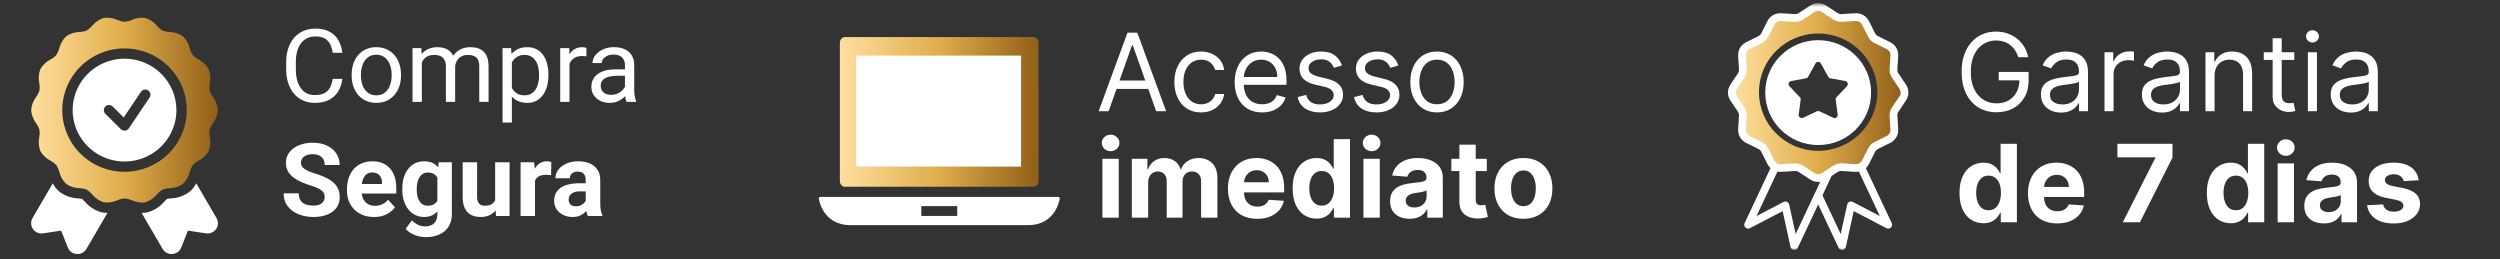 <svg xmlns="http://www.w3.org/2000/svg" width="540" height="56" viewBox="0 0 540 56" fill="none"><rect x="0" y="0" width="540" height="56" fill="#333333" stroke="none"/><mask id="mask0_204_28" style="mask-type:luminance" maskUnits="userSpaceOnUse" x="0" y="0" width="540" height="56"><path d="M540 0.018H0V55.983H540V0.018Z" fill="white"></path></mask><g mask="url(#mask0_204_28)"><path d="M21.905 45.855C20.477 45.452 19.207 44.63 18.262 43.496C18.092 43.322 17.853 43.075 17.713 42.955C17.53 42.917 17.184 42.88 16.943 42.854C15.481 42.805 14.068 42.317 12.892 41.455C12.27 40.945 11.762 40.312 11.398 39.598L7.028 47.099C6.816 47.462 6.713 47.876 6.729 48.294C6.745 48.712 6.879 49.117 7.118 49.462C7.356 49.808 7.688 50.08 8.075 50.246C8.462 50.413 8.889 50.468 9.307 50.405L13.209 49.817L14.647 53.462C14.799 53.852 15.06 54.191 15.4 54.44C15.74 54.689 16.144 54.836 16.565 54.866C16.623 54.87 16.681 54.872 16.739 54.872C17.132 54.873 17.518 54.771 17.859 54.576C18.199 54.381 18.481 54.1 18.675 53.762L23.21 45.981C23.176 45.981 23.145 45.988 23.11 45.988C22.705 45.989 22.3 45.944 21.905 45.855Z" fill="white"></path><path d="M42.399 39.597C42.036 40.312 41.528 40.944 40.907 41.456C39.73 42.317 38.317 42.805 36.855 42.855C36.612 42.881 36.265 42.918 36.083 42.956C35.943 43.076 35.701 43.324 35.534 43.498C34.591 44.628 33.324 45.449 31.901 45.852C31.502 45.943 31.093 45.989 30.683 45.989C30.65 45.989 30.621 45.982 30.589 45.982L35.122 53.761C35.317 54.099 35.599 54.38 35.939 54.575C36.279 54.771 36.665 54.873 37.058 54.872C37.116 54.872 37.174 54.87 37.232 54.865C37.654 54.836 38.058 54.688 38.398 54.439C38.738 54.19 39 53.851 39.152 53.46L40.589 49.816L44.49 50.404C44.907 50.468 45.334 50.413 45.722 50.247C46.109 50.08 46.441 49.808 46.68 49.463C46.918 49.117 47.053 48.712 47.069 48.294C47.085 47.876 46.981 47.461 46.77 47.099L42.399 39.597Z" fill="white"></path><path d="M26.899 12.676C24.682 12.676 22.515 13.328 20.672 14.548C18.829 15.768 17.392 17.502 16.544 19.531C15.696 21.56 15.474 23.793 15.906 25.947C16.339 28.101 17.406 30.079 18.974 31.632C20.541 33.185 22.538 34.243 24.712 34.671C26.887 35.1 29.14 34.88 31.188 34.039C33.236 33.199 34.986 31.776 36.218 29.95C37.45 28.124 38.107 25.977 38.107 23.78C38.103 20.837 36.922 18.014 34.82 15.932C32.719 13.851 29.87 12.68 26.899 12.676ZM32.315 21.065L27.831 27.728C27.739 27.864 27.618 27.979 27.476 28.064C27.334 28.148 27.174 28.2 27.009 28.216C26.972 28.22 26.935 28.222 26.899 28.222C26.602 28.222 26.317 28.105 26.107 27.897L22.744 24.566C22.54 24.356 22.427 24.076 22.43 23.785C22.432 23.493 22.55 23.215 22.758 23.009C22.966 22.803 23.247 22.686 23.541 22.684C23.834 22.681 24.118 22.793 24.329 22.995L26.725 25.369L30.45 19.833C30.614 19.588 30.871 19.419 31.162 19.361C31.454 19.303 31.756 19.363 32.003 19.526C32.25 19.689 32.422 19.943 32.48 20.232C32.539 20.52 32.479 20.82 32.315 21.065Z" fill="white"></path><path d="M31.393 43.689C32.388 43.37 33.266 42.768 33.918 41.958C34.252 41.567 34.645 41.228 35.083 40.955C35.573 40.774 36.088 40.67 36.611 40.647C37.64 40.631 38.641 40.314 39.488 39.736C40.234 39.02 40.757 38.106 40.997 37.105C41.134 36.593 41.349 36.105 41.634 35.657C41.995 35.283 42.413 34.967 42.872 34.719C43.797 34.252 44.565 33.527 45.083 32.635C45.443 31.676 45.523 30.635 45.312 29.633C45.216 29.1 45.202 28.556 45.27 28.019C45.433 27.53 45.669 27.068 45.971 26.649C46.608 25.817 46.99 24.821 47.073 23.78C46.99 22.74 46.608 21.745 45.972 20.913C45.669 20.494 45.432 20.032 45.27 19.543C45.201 19.006 45.216 18.462 45.312 17.929C45.523 16.927 45.443 15.887 45.084 14.927C44.566 14.036 43.798 13.312 42.874 12.844C42.414 12.596 41.996 12.279 41.635 11.904C41.35 11.456 41.135 10.968 40.996 10.457C40.758 9.455 40.235 8.542 39.489 7.826C38.642 7.248 37.641 6.932 36.612 6.915C36.089 6.892 35.574 6.788 35.084 6.607C34.647 6.333 34.254 5.995 33.919 5.604C33.267 4.793 32.389 4.19 31.393 3.871C30.386 3.729 29.359 3.884 28.44 4.316C27.951 4.529 27.431 4.665 26.899 4.718C26.368 4.665 25.848 4.529 25.359 4.317C24.44 3.884 23.412 3.729 22.405 3.872C21.41 4.191 20.532 4.793 19.88 5.603C19.546 5.994 19.153 6.332 18.715 6.606C18.225 6.787 17.71 6.891 17.187 6.914C16.158 6.93 15.158 7.247 14.31 7.824C13.564 8.541 13.041 9.454 12.801 10.456C12.664 10.968 12.449 11.456 12.164 11.904C11.803 12.277 11.385 12.594 10.926 12.842C10.001 13.309 9.233 14.034 8.715 14.926C8.355 15.885 8.275 16.925 8.486 17.927C8.582 18.46 8.596 19.005 8.528 19.542C8.365 20.031 8.129 20.493 7.827 20.912C7.19 21.744 6.808 22.739 6.725 23.78C6.808 24.82 7.19 25.815 7.826 26.648C8.128 27.067 8.365 27.529 8.528 28.018C8.597 28.555 8.582 29.099 8.486 29.632C8.275 30.634 8.355 31.675 8.714 32.634C9.232 33.526 10 34.249 10.924 34.717C11.384 34.965 11.802 35.283 12.164 35.657C12.448 36.105 12.663 36.593 12.802 37.105C13.04 38.106 13.563 39.019 14.309 39.736C15.156 40.313 16.157 40.63 17.186 40.646C17.709 40.669 18.224 40.773 18.714 40.954C19.151 41.228 19.544 41.566 19.879 41.957C20.531 42.768 21.409 43.371 22.405 43.69C23.412 43.831 24.439 43.676 25.358 43.245C25.847 43.032 26.367 42.896 26.899 42.843C27.43 42.896 27.95 43.031 28.439 43.244C29.15 43.547 29.91 43.725 30.683 43.768C30.922 43.769 31.16 43.742 31.393 43.689ZM26.899 37.105C24.239 37.105 21.639 36.324 19.427 34.86C17.215 33.396 15.491 31.314 14.473 28.88C13.455 26.445 13.189 23.766 13.708 21.181C14.227 18.596 15.508 16.222 17.389 14.358C19.27 12.495 21.666 11.226 24.275 10.711C26.884 10.197 29.588 10.461 32.046 11.47C34.504 12.478 36.604 14.186 38.082 16.377C39.56 18.569 40.349 21.145 40.349 23.78C40.345 27.313 38.926 30.7 36.405 33.198C33.884 35.696 30.465 37.102 26.899 37.105Z" fill="url(#paint0_linear_204_28)"></path><path d="M71.864 17.039H73.942C73.834 18.026 73.549 18.909 73.087 19.688C72.625 20.467 71.972 21.085 71.128 21.543C70.284 21.993 69.231 22.218 67.968 22.218C67.045 22.218 66.204 22.046 65.447 21.703C64.696 21.36 64.051 20.874 63.51 20.245C62.968 19.609 62.55 18.848 62.254 17.962C61.966 17.068 61.821 16.074 61.821 14.981V13.426C61.821 12.332 61.966 11.342 62.254 10.456C62.55 9.563 62.972 8.798 63.52 8.162C64.076 7.526 64.743 7.036 65.522 6.693C66.302 6.35 67.178 6.178 68.152 6.178C69.343 6.178 70.349 6.4 71.171 6.843C71.994 7.286 72.633 7.901 73.087 8.687C73.549 9.466 73.834 10.37 73.942 11.4H71.864C71.763 10.671 71.576 10.045 71.301 9.523C71.028 8.995 70.638 8.587 70.132 8.301C69.627 8.015 68.968 7.872 68.152 7.872C67.453 7.872 66.836 8.005 66.302 8.269C65.775 8.533 65.331 8.909 64.971 9.395C64.617 9.881 64.35 10.463 64.17 11.142C63.989 11.821 63.899 12.576 63.899 13.405V14.981C63.899 15.746 63.979 16.464 64.137 17.136C64.303 17.808 64.552 18.398 64.884 18.905C65.216 19.412 65.638 19.813 66.15 20.106C66.662 20.392 67.268 20.535 67.968 20.535C68.855 20.535 69.563 20.395 70.089 20.116C70.616 19.838 71.013 19.438 71.28 18.916C71.554 18.394 71.748 17.768 71.864 17.039ZM75.955 16.332V16.085C75.955 15.249 76.078 14.473 76.323 13.758C76.568 13.037 76.922 12.411 77.383 11.882C77.845 11.346 78.404 10.932 79.061 10.639C79.717 10.338 80.453 10.188 81.269 10.188C82.091 10.188 82.83 10.338 83.487 10.639C84.151 10.932 84.713 11.346 85.175 11.882C85.644 12.411 86.001 13.037 86.246 13.758C86.492 14.473 86.614 15.249 86.614 16.085V16.332C86.614 17.168 86.492 17.944 86.246 18.658C86.001 19.373 85.644 19.999 85.175 20.535C84.713 21.064 84.154 21.478 83.498 21.778C82.848 22.071 82.113 22.218 81.29 22.218C80.468 22.218 79.728 22.071 79.072 21.778C78.415 21.478 77.853 21.064 77.383 20.535C76.922 19.999 76.568 19.373 76.323 18.658C76.078 17.944 75.955 17.168 75.955 16.332ZM77.957 16.085V16.332C77.957 16.911 78.025 17.457 78.162 17.972C78.3 18.48 78.505 18.93 78.779 19.323C79.061 19.716 79.411 20.027 79.829 20.256C80.248 20.477 80.735 20.588 81.29 20.588C81.838 20.588 82.319 20.477 82.729 20.256C83.148 20.027 83.494 19.716 83.768 19.323C84.043 18.93 84.248 18.48 84.385 17.972C84.53 17.457 84.602 16.911 84.602 16.332V16.085C84.602 15.513 84.53 14.974 84.385 14.466C84.248 13.951 84.039 13.498 83.758 13.104C83.483 12.704 83.137 12.39 82.719 12.161C82.308 11.932 81.824 11.818 81.269 11.818C80.72 11.818 80.237 11.932 79.818 12.161C79.407 12.39 79.061 12.704 78.779 13.104C78.505 13.498 78.3 13.951 78.162 14.466C78.025 14.974 77.957 15.513 77.957 16.085ZM91.117 12.708V22.003H89.104V10.403H91.008L91.117 12.708ZM90.705 15.764L89.774 15.731C89.782 14.938 89.886 14.205 90.088 13.533C90.291 12.854 90.59 12.265 90.987 11.764C91.383 11.264 91.878 10.878 92.469 10.606C93.061 10.328 93.746 10.188 94.525 10.188C95.073 10.188 95.578 10.267 96.04 10.424C96.502 10.574 96.903 10.814 97.241 11.142C97.581 11.471 97.844 11.893 98.032 12.408C98.219 12.922 98.313 13.544 98.313 14.273V22.003H96.311V14.37C96.311 13.762 96.207 13.276 95.997 12.912C95.795 12.547 95.506 12.283 95.131 12.118C94.756 11.947 94.316 11.861 93.811 11.861C93.219 11.861 92.725 11.964 92.328 12.172C91.931 12.379 91.614 12.665 91.376 13.03C91.138 13.394 90.965 13.812 90.857 14.284C90.755 14.748 90.705 15.242 90.705 15.764ZM98.291 14.67L96.95 15.077C96.957 14.441 97.061 13.83 97.264 13.244C97.473 12.658 97.772 12.136 98.161 11.678C98.558 11.221 99.045 10.86 99.623 10.596C100.2 10.324 100.86 10.188 101.603 10.188C102.231 10.188 102.786 10.27 103.27 10.435C103.761 10.599 104.172 10.853 104.504 11.196C104.843 11.532 105.099 11.964 105.272 12.493C105.445 13.022 105.531 13.651 105.531 14.38V22.003H103.519V14.359C103.519 13.709 103.414 13.205 103.205 12.847C103.003 12.483 102.714 12.229 102.339 12.086C101.971 11.936 101.531 11.861 101.019 11.861C100.579 11.861 100.189 11.936 99.85 12.086C99.51 12.236 99.226 12.443 98.995 12.708C98.764 12.965 98.587 13.262 98.465 13.598C98.349 13.934 98.291 14.291 98.291 14.67ZM110.564 12.633V26.464H108.551V10.403H110.391L110.564 12.633ZM118.453 16.107V16.332C118.453 17.175 118.352 17.958 118.15 18.68C117.948 19.395 117.652 20.016 117.263 20.545C116.88 21.074 116.407 21.485 115.845 21.778C115.282 22.071 114.637 22.218 113.908 22.218C113.165 22.218 112.508 22.096 111.938 21.853C111.368 21.61 110.885 21.257 110.488 20.792C110.091 20.327 109.774 19.77 109.536 19.119C109.305 18.469 109.146 17.736 109.06 16.921V15.721C109.146 14.863 109.309 14.095 109.547 13.415C109.785 12.736 110.098 12.157 110.488 11.678C110.885 11.192 111.364 10.824 111.927 10.574C112.49 10.317 113.139 10.188 113.875 10.188C114.611 10.188 115.264 10.331 115.834 10.617C116.404 10.896 116.884 11.296 117.273 11.818C117.663 12.34 117.955 12.965 118.15 13.694C118.352 14.416 118.453 15.22 118.453 16.107ZM116.44 16.332V16.107C116.44 15.528 116.379 14.984 116.256 14.477C116.134 13.962 115.942 13.512 115.682 13.126C115.43 12.733 115.105 12.425 114.709 12.204C114.312 11.975 113.839 11.861 113.291 11.861C112.786 11.861 112.346 11.947 111.97 12.118C111.602 12.29 111.289 12.522 111.029 12.815C110.769 13.101 110.557 13.43 110.391 13.801C110.232 14.166 110.113 14.545 110.034 14.938V17.715C110.177 18.215 110.38 18.687 110.639 19.13C110.899 19.566 111.245 19.92 111.678 20.192C112.112 20.456 112.656 20.588 113.313 20.588C113.854 20.588 114.319 20.477 114.709 20.256C115.105 20.027 115.43 19.716 115.682 19.323C115.942 18.93 116.134 18.48 116.256 17.972C116.379 17.457 116.44 16.911 116.44 16.332ZM123.009 12.225V22.003H121.007V10.403H122.955L123.009 12.225ZM126.667 10.338L126.656 12.182C126.49 12.147 126.331 12.125 126.18 12.118C126.036 12.104 125.87 12.097 125.682 12.097C125.22 12.097 124.813 12.168 124.459 12.311C124.106 12.454 123.806 12.654 123.561 12.912C123.316 13.169 123.121 13.476 122.977 13.834C122.84 14.184 122.749 14.57 122.706 14.992L122.144 15.313C122.144 14.613 122.211 13.955 122.349 13.34C122.493 12.726 122.713 12.182 123.009 11.711C123.305 11.232 123.68 10.86 124.135 10.596C124.596 10.324 125.145 10.188 125.78 10.188C125.924 10.188 126.09 10.206 126.277 10.242C126.465 10.27 126.595 10.303 126.667 10.338ZM134.989 20.02V14.048C134.989 13.591 134.895 13.194 134.707 12.858C134.527 12.515 134.253 12.25 133.885 12.065C133.517 11.879 133.063 11.786 132.521 11.786C132.016 11.786 131.573 11.871 131.19 12.043C130.815 12.215 130.519 12.44 130.303 12.719C130.094 12.997 129.989 13.297 129.989 13.619H127.987C127.987 13.205 128.096 12.793 128.312 12.386C128.528 11.979 128.839 11.611 129.242 11.282C129.654 10.946 130.144 10.681 130.714 10.488C131.291 10.288 131.934 10.188 132.64 10.188C133.492 10.188 134.242 10.331 134.892 10.617C135.548 10.903 136.061 11.335 136.428 11.914C136.804 12.486 136.991 13.205 136.991 14.069V19.473C136.991 19.859 137.024 20.27 137.089 20.706C137.161 21.142 137.265 21.517 137.402 21.832V22.003H135.313C135.213 21.775 135.133 21.471 135.075 21.092C135.018 20.706 134.989 20.349 134.989 20.02ZM135.335 14.97L135.357 16.364H133.333C132.763 16.364 132.254 16.41 131.807 16.503C131.36 16.589 130.985 16.721 130.682 16.9C130.379 17.079 130.148 17.304 129.989 17.575C129.831 17.84 129.751 18.151 129.751 18.508C129.751 18.873 129.834 19.205 130 19.505C130.166 19.806 130.415 20.045 130.747 20.224C131.086 20.395 131.5 20.481 131.991 20.481C132.605 20.481 133.145 20.352 133.615 20.095C134.083 19.838 134.455 19.523 134.729 19.152C135.011 18.78 135.162 18.419 135.184 18.069L136.039 19.023C135.988 19.323 135.851 19.655 135.627 20.02C135.404 20.385 135.104 20.735 134.729 21.071C134.361 21.399 133.921 21.675 133.409 21.896C132.904 22.111 132.334 22.218 131.699 22.218C130.905 22.218 130.209 22.064 129.61 21.757C129.019 21.45 128.557 21.039 128.225 20.524C127.901 20.002 127.738 19.42 127.738 18.776C127.738 18.154 127.861 17.608 128.106 17.136C128.351 16.657 128.705 16.26 129.167 15.946C129.628 15.624 130.184 15.381 130.833 15.217C131.483 15.052 132.208 14.97 133.009 14.97H135.335ZM70.132 42.57C70.132 42.291 70.089 42.041 70.003 41.819C69.923 41.591 69.772 41.383 69.548 41.197C69.325 41.005 69.011 40.815 68.607 40.629C68.203 40.443 67.68 40.25 67.038 40.05C66.323 39.822 65.645 39.564 65.003 39.278C64.368 38.992 63.805 38.66 63.315 38.281C62.831 37.895 62.449 37.449 62.168 36.941C61.894 36.433 61.757 35.844 61.757 35.172C61.757 34.521 61.901 33.932 62.189 33.403C62.478 32.867 62.882 32.409 63.401 32.03C63.921 31.644 64.534 31.348 65.241 31.14C65.955 30.933 66.738 30.829 67.59 30.829C68.751 30.829 69.765 31.037 70.631 31.451C71.496 31.866 72.167 32.434 72.644 33.156C73.127 33.878 73.368 34.704 73.368 35.633H70.143C70.143 35.175 70.046 34.775 69.851 34.432C69.664 34.082 69.375 33.807 68.985 33.606C68.603 33.406 68.12 33.306 67.535 33.306C66.973 33.306 66.504 33.392 66.129 33.564C65.753 33.728 65.472 33.953 65.284 34.239C65.097 34.518 65.003 34.832 65.003 35.183C65.003 35.447 65.068 35.687 65.198 35.901C65.335 36.115 65.537 36.316 65.804 36.501C66.071 36.687 66.399 36.862 66.789 37.027C67.178 37.191 67.629 37.352 68.141 37.509C69 37.767 69.754 38.056 70.403 38.378C71.06 38.699 71.608 39.06 72.048 39.461C72.488 39.861 72.82 40.315 73.044 40.822C73.268 41.33 73.379 41.905 73.379 42.548C73.379 43.227 73.246 43.835 72.979 44.371C72.712 44.907 72.326 45.361 71.821 45.733C71.316 46.105 70.713 46.387 70.013 46.58C69.314 46.773 68.531 46.869 67.665 46.869C66.886 46.869 66.118 46.769 65.36 46.569C64.603 46.362 63.914 46.051 63.293 45.636C62.68 45.222 62.189 44.693 61.821 44.05C61.453 43.406 61.27 42.645 61.27 41.766H64.527C64.527 42.252 64.603 42.663 64.754 42.999C64.906 43.335 65.118 43.606 65.393 43.814C65.674 44.021 66.006 44.171 66.388 44.264C66.778 44.357 67.204 44.403 67.665 44.403C68.228 44.403 68.69 44.325 69.05 44.167C69.418 44.01 69.689 43.792 69.862 43.513C70.042 43.235 70.132 42.92 70.132 42.57ZM80.781 46.869C79.873 46.869 79.057 46.726 78.336 46.44C77.615 46.147 77.001 45.743 76.496 45.229C75.998 44.714 75.616 44.117 75.349 43.438C75.082 42.752 74.949 42.023 74.949 41.251V40.822C74.949 39.943 75.075 39.139 75.327 38.41C75.579 37.681 75.941 37.048 76.409 36.512C76.885 35.976 77.463 35.565 78.141 35.279C78.819 34.986 79.584 34.84 80.435 34.84C81.265 34.84 82.001 34.975 82.643 35.247C83.285 35.519 83.822 35.904 84.255 36.405C84.696 36.905 85.027 37.506 85.251 38.206C85.474 38.899 85.587 39.671 85.587 40.522V41.809H76.28V39.75H82.524V39.514C82.524 39.085 82.444 38.703 82.285 38.367C82.134 38.024 81.903 37.752 81.593 37.552C81.283 37.352 80.886 37.252 80.403 37.252C79.992 37.252 79.638 37.341 79.342 37.52C79.046 37.699 78.805 37.949 78.617 38.27C78.437 38.592 78.3 38.971 78.206 39.407C78.12 39.836 78.076 40.308 78.076 40.822V41.251C78.076 41.716 78.141 42.145 78.271 42.538C78.408 42.931 78.599 43.27 78.844 43.556C79.097 43.842 79.4 44.064 79.754 44.221C80.114 44.378 80.522 44.457 80.976 44.457C81.539 44.457 82.062 44.35 82.546 44.135C83.036 43.914 83.458 43.581 83.811 43.138L85.326 44.768C85.082 45.118 84.746 45.454 84.32 45.776C83.901 46.097 83.396 46.362 82.805 46.569C82.213 46.769 81.539 46.869 80.781 46.869ZM94.774 35.054H97.599V46.269C97.599 47.327 97.36 48.224 96.884 48.96C96.416 49.703 95.759 50.264 94.915 50.643C94.071 51.029 93.09 51.222 91.971 51.222C91.481 51.222 90.961 51.158 90.413 51.029C89.872 50.901 89.353 50.7 88.855 50.429C88.364 50.157 87.953 49.814 87.621 49.4L88.996 47.577C89.356 47.992 89.774 48.313 90.251 48.542C90.727 48.778 91.254 48.896 91.831 48.896C92.394 48.896 92.87 48.792 93.259 48.585C93.649 48.385 93.948 48.088 94.157 47.695C94.367 47.309 94.472 46.841 94.472 46.29V37.734L94.774 35.054ZM86.896 40.994V40.769C86.896 39.882 87.004 39.078 87.221 38.356C87.444 37.627 87.758 37.002 88.162 36.48C88.573 35.958 89.071 35.554 89.655 35.268C90.24 34.983 90.9 34.84 91.636 34.84C92.415 34.84 93.068 34.983 93.595 35.268C94.121 35.554 94.554 35.962 94.893 36.491C95.232 37.012 95.496 37.631 95.683 38.346C95.878 39.053 96.03 39.829 96.138 40.672V41.165C96.03 41.973 95.868 42.724 95.651 43.417C95.434 44.11 95.149 44.718 94.796 45.24C94.443 45.754 94.002 46.154 93.475 46.44C92.956 46.726 92.336 46.869 91.614 46.869C90.892 46.869 90.24 46.723 89.655 46.43C89.078 46.137 88.584 45.726 88.173 45.197C87.761 44.668 87.444 44.046 87.221 43.331C87.004 42.616 86.896 41.837 86.896 40.994ZM90.012 40.769V40.994C90.012 41.473 90.059 41.919 90.153 42.334C90.247 42.749 90.392 43.117 90.586 43.438C90.788 43.753 91.037 43.999 91.333 44.178C91.636 44.35 91.993 44.435 92.404 44.435C92.974 44.435 93.439 44.318 93.8 44.082C94.161 43.839 94.432 43.506 94.612 43.084C94.792 42.663 94.897 42.177 94.926 41.626V40.222C94.911 39.772 94.85 39.368 94.742 39.01C94.633 38.646 94.482 38.335 94.287 38.078C94.092 37.82 93.84 37.62 93.53 37.477C93.219 37.334 92.852 37.263 92.426 37.263C92.015 37.263 91.658 37.355 91.355 37.541C91.059 37.72 90.81 37.967 90.608 38.281C90.413 38.596 90.265 38.967 90.164 39.396C90.063 39.818 90.012 40.275 90.012 40.769ZM106.949 43.878V35.054H110.066V46.655H107.133L106.949 43.878ZM107.295 41.498L108.215 41.476C108.215 42.248 108.125 42.967 107.945 43.631C107.765 44.289 107.494 44.861 107.133 45.347C106.773 45.826 106.318 46.201 105.769 46.473C105.221 46.737 104.576 46.869 103.833 46.869C103.262 46.869 102.736 46.791 102.252 46.633C101.776 46.469 101.365 46.215 101.019 45.872C100.679 45.522 100.413 45.075 100.218 44.532C100.03 43.982 99.936 43.32 99.936 42.548V35.054H103.053V42.57C103.053 42.913 103.093 43.203 103.172 43.438C103.259 43.674 103.378 43.867 103.529 44.017C103.681 44.167 103.858 44.275 104.06 44.339C104.269 44.403 104.5 44.435 104.753 44.435C105.394 44.435 105.899 44.307 106.268 44.05C106.643 43.792 106.906 43.442 107.057 42.999C107.216 42.548 107.295 42.048 107.295 41.498ZM115.563 37.584V46.655H112.447V35.054H115.38L115.563 37.584ZM119.091 34.979L119.037 37.842C118.886 37.82 118.702 37.802 118.485 37.788C118.276 37.767 118.085 37.756 117.912 37.756C117.472 37.756 117.089 37.813 116.765 37.927C116.447 38.035 116.181 38.195 115.964 38.41C115.755 38.624 115.596 38.885 115.488 39.193C115.387 39.5 115.329 39.85 115.315 40.243L114.687 40.05C114.687 39.3 114.762 38.61 114.914 37.981C115.066 37.345 115.286 36.791 115.574 36.319C115.87 35.847 116.231 35.483 116.657 35.225C117.083 34.968 117.569 34.84 118.117 34.84C118.291 34.84 118.467 34.854 118.648 34.882C118.828 34.904 118.976 34.936 119.091 34.979ZM126.515 44.039V38.871C126.515 38.499 126.454 38.181 126.331 37.917C126.209 37.645 126.018 37.434 125.758 37.284C125.505 37.134 125.177 37.059 124.773 37.059C124.427 37.059 124.127 37.12 123.875 37.241C123.622 37.355 123.427 37.523 123.29 37.745C123.154 37.959 123.085 38.213 123.085 38.506H119.968C119.968 38.013 120.084 37.545 120.314 37.102C120.545 36.659 120.881 36.269 121.321 35.933C121.761 35.59 122.284 35.322 122.89 35.129C123.503 34.936 124.189 34.84 124.946 34.84C125.855 34.84 126.663 34.99 127.37 35.29C128.078 35.59 128.633 36.04 129.037 36.641C129.448 37.241 129.654 37.992 129.654 38.892V43.856C129.654 44.493 129.693 45.014 129.773 45.422C129.852 45.822 129.968 46.172 130.119 46.473V46.655H126.97C126.819 46.34 126.703 45.947 126.624 45.475C126.552 44.996 126.515 44.518 126.515 44.039ZM126.927 39.589L126.948 41.337H125.206C124.794 41.337 124.437 41.383 124.135 41.476C123.832 41.569 123.583 41.701 123.388 41.873C123.193 42.037 123.049 42.23 122.955 42.452C122.869 42.673 122.825 42.916 122.825 43.181C122.825 43.446 122.887 43.685 123.009 43.899C123.131 44.107 123.308 44.271 123.54 44.393C123.77 44.507 124.041 44.564 124.351 44.564C124.82 44.564 125.228 44.471 125.574 44.285C125.92 44.099 126.187 43.871 126.375 43.599C126.569 43.328 126.671 43.07 126.677 42.827L127.5 44.135C127.385 44.428 127.226 44.732 127.024 45.047C126.829 45.361 126.581 45.658 126.277 45.937C125.974 46.208 125.61 46.433 125.185 46.612C124.759 46.783 124.254 46.869 123.669 46.869C122.926 46.869 122.251 46.723 121.645 46.43C121.047 46.13 120.571 45.718 120.217 45.197C119.871 44.668 119.698 44.067 119.698 43.395C119.698 42.788 119.813 42.248 120.044 41.776C120.275 41.305 120.614 40.908 121.061 40.586C121.515 40.258 122.082 40.011 122.76 39.847C123.438 39.675 124.225 39.589 125.119 39.589H126.927Z" fill="white"></path><mask id="mask1_204_28" style="mask-type:luminance" maskUnits="userSpaceOnUse" x="365" y="0" width="55" height="54"><path d="M419.626 0.684H365.828V53.984H419.626V0.684Z" fill="white"></path></mask><g mask="url(#mask1_204_28)"><path fill-rule="evenodd" clip-rule="evenodd" d="M401.987 35.853L404.633 31.922L408.382 29.956L409.043 24.276L410.807 19.033C409.998 18.232 408.382 16.456 408.382 15.757C408.382 15.536 408.438 15.048 408.508 14.444C408.715 12.661 409.04 9.859 408.382 9.859C407.676 9.859 406.029 8.985 405.295 8.548L401.987 4.179L396.916 3.524L393.389 1.776H391.625L388.538 3.524H383.687L380.821 8.111L377.514 9.859C377.44 10.004 377.205 10.339 376.852 10.514C376.5 10.689 376.264 11.461 376.191 11.825V13.135V14.883C376.118 15.247 375.926 16.019 375.75 16.194C375.669 16.274 375.648 16.383 375.62 16.521C375.573 16.761 375.508 17.089 375.088 17.504C374.56 18.029 374.427 18.742 374.427 19.033V21.873C374.427 22.091 374.56 22.616 375.088 22.965C375.75 23.402 376.191 24.276 376.191 24.931V26.679V28.208L376.852 29.956C377.366 29.956 378.44 30.087 378.616 30.611C378.793 31.135 380.159 31.703 380.821 31.922L382.585 35.853L385.01 36.509H387.877L389.861 37.601L392.286 38.693L395.814 37.164L398.019 35.853L399.342 36.509L401.326 36.29L401.987 35.853ZM392.727 32.577C399.79 32.577 405.515 26.904 405.515 19.907C405.515 12.91 399.79 7.237 392.727 7.237C385.665 7.237 379.939 12.91 379.939 19.907C379.939 26.904 385.665 32.577 392.727 32.577Z" fill="url(#paint1_linear_204_28)"></path><path d="M410.075 15.866C409.886 15.584 409.811 15.308 409.832 14.97L410.013 12.097C410.093 10.821 409.426 9.675 408.271 9.107L405.669 7.825C405.363 7.674 405.159 7.472 405.007 7.169L403.713 4.591C403.139 3.447 401.984 2.785 400.695 2.865L397.795 3.044C397.454 3.066 397.176 2.991 396.891 2.804L394.47 1.212C393.395 0.506 392.059 0.505 390.985 1.212L388.563 2.804C388.279 2.991 388.001 3.066 387.659 3.044L384.759 2.865C383.473 2.786 382.315 3.447 381.741 4.591L380.447 7.169C380.295 7.472 380.091 7.674 379.785 7.825L377.183 9.107C376.028 9.676 375.36 10.821 375.44 12.097L375.621 14.97C375.643 15.308 375.568 15.584 375.379 15.866L373.773 18.265C373.059 19.33 373.059 20.653 373.773 21.717L375.379 24.116C375.568 24.398 375.643 24.674 375.622 25.012L375.441 27.886C375.36 29.161 376.028 30.307 377.183 30.875L379.785 32.157C380.091 32.308 380.296 32.51 380.448 32.813L381.741 35.391C381.919 35.746 382.154 36.055 382.431 36.309L376.837 48.193C376.684 48.517 376.758 48.901 377.019 49.148C377.28 49.395 377.671 49.449 377.99 49.282L385.051 45.603L386.746 53.328C386.822 53.677 387.115 53.938 387.474 53.978C387.505 53.982 387.537 53.983 387.568 53.983C387.891 53.983 388.19 53.798 388.329 53.502L392.727 44.158L397.125 53.502C397.264 53.798 397.563 53.983 397.886 53.983C397.917 53.983 397.949 53.982 397.981 53.978C398.339 53.938 398.631 53.677 398.708 53.327L400.403 45.603L407.464 49.282C407.783 49.449 408.174 49.395 408.436 49.148C408.696 48.901 408.77 48.517 408.617 48.193L403.023 36.309C403.3 36.054 403.535 35.746 403.713 35.391L405.007 32.813C405.159 32.51 405.363 32.308 405.669 32.157L408.271 30.875C409.426 30.306 410.093 29.161 410.013 27.885L409.832 25.012C409.811 24.674 409.886 24.398 410.075 24.116L411.682 21.717C412.395 20.652 412.395 19.329 411.682 18.265L410.075 15.866ZM387.859 50.56L386.46 44.18C386.404 43.926 386.232 43.712 385.994 43.602C385.756 43.492 385.479 43.499 385.247 43.62L379.415 46.658L383.93 37.062C384.197 37.114 384.474 37.135 384.759 37.117L387.659 36.938C388.001 36.917 388.279 36.991 388.563 37.178L390.985 38.77C391.522 39.123 392.125 39.3 392.727 39.3C392.876 39.3 393.026 39.289 393.174 39.267L387.859 50.56ZM406.04 46.658L400.207 43.62C399.974 43.499 399.699 43.492 399.461 43.602C399.223 43.712 399.05 43.926 398.995 44.18L397.595 50.56L393.654 42.188L395.619 38.014L396.891 37.178C397.176 36.991 397.453 36.916 397.795 36.938L400.695 37.117C400.98 37.134 401.256 37.114 401.523 37.062L406.04 46.658ZM410.281 20.796L408.674 23.195C408.28 23.783 408.11 24.411 408.154 25.116L408.335 27.989C408.374 28.593 408.07 29.115 407.523 29.384L404.921 30.666C404.283 30.98 403.819 31.44 403.502 32.071L402.208 34.65C401.936 35.191 401.41 35.493 400.8 35.455L397.9 35.276C397.188 35.231 396.555 35.4 395.961 35.79L393.54 37.382C393.031 37.717 392.423 37.717 391.914 37.382L389.493 35.79C388.961 35.44 388.396 35.269 387.772 35.269C387.7 35.269 387.628 35.271 387.554 35.276L384.654 35.455C384.045 35.493 383.518 35.191 383.247 34.649L381.953 32.071C381.636 31.44 381.171 30.98 380.534 30.665L377.932 29.384C377.385 29.114 377.081 28.593 377.119 27.989L377.3 25.116C377.344 24.411 377.174 23.783 376.781 23.195L375.173 20.796C374.836 20.292 374.836 19.69 375.173 19.186L376.781 16.787C377.174 16.199 377.344 15.57 377.3 14.866L377.119 11.993C377.081 11.389 377.385 10.867 377.932 10.598L380.534 9.316C381.171 9.002 381.636 8.542 381.953 7.911L383.247 5.332C383.518 4.791 384.044 4.49 384.654 4.527L387.554 4.706C388.265 4.75 388.899 4.582 389.493 4.192L391.915 2.6C392.423 2.265 393.031 2.265 393.54 2.6L395.961 4.192C396.555 4.582 397.188 4.751 397.9 4.706L400.8 4.527C401.41 4.489 401.936 4.791 402.208 5.332L403.502 7.911C403.819 8.542 404.283 9.002 404.921 9.316L407.523 10.598C408.07 10.867 408.374 11.389 408.335 11.993L408.154 14.866C408.11 15.571 408.28 16.199 408.674 16.787L410.281 19.186C410.618 19.69 410.618 20.292 410.281 20.796Z" fill="white"></path></g><path d="M239.462 24.015H237.309L243.536 7.056H245.656L251.883 24.015H249.73L244.662 9.739H244.53L239.462 24.015ZM240.257 17.39H248.935V19.212H240.257V17.39ZM259.427 24.28C258.234 24.28 257.207 23.998 256.346 23.435C255.485 22.872 254.823 22.096 254.359 21.108C253.895 20.12 253.663 18.991 253.663 17.721C253.663 16.43 253.901 15.29 254.375 14.301C254.856 13.308 255.524 12.532 256.379 11.975C257.241 11.411 258.245 11.13 259.394 11.13C260.288 11.13 261.094 11.296 261.812 11.627C262.529 11.958 263.117 12.422 263.575 13.018C264.034 13.614 264.318 14.31 264.428 15.105H262.474C262.325 14.525 261.994 14.012 261.48 13.564C260.972 13.112 260.288 12.885 259.427 12.885C258.665 12.885 257.997 13.084 257.423 13.482C256.854 13.874 256.41 14.428 256.09 15.146C255.775 15.858 255.618 16.695 255.618 17.655C255.618 18.638 255.772 19.494 256.081 20.222C256.396 20.951 256.838 21.517 257.406 21.92C257.98 22.323 258.654 22.524 259.427 22.524C259.935 22.524 260.396 22.436 260.81 22.259C261.224 22.083 261.574 21.829 261.861 21.497C262.148 21.166 262.353 20.769 262.474 20.305H264.428C264.318 21.056 264.045 21.732 263.609 22.334C263.178 22.93 262.607 23.405 261.894 23.758C261.188 24.106 260.365 24.28 259.427 24.28ZM272.618 24.28C271.392 24.28 270.335 24.009 269.447 23.468C268.563 22.922 267.881 22.16 267.401 21.183C266.926 20.2 266.689 19.057 266.689 17.755C266.689 16.452 266.926 15.303 267.401 14.31C267.881 13.31 268.549 12.532 269.405 11.975C270.266 11.411 271.271 11.13 272.419 11.13C273.082 11.13 273.736 11.24 274.382 11.461C275.028 11.682 275.616 12.041 276.146 12.538C276.676 13.029 277.098 13.68 277.413 14.492C277.727 15.303 277.885 16.303 277.885 17.489V18.318H268.08V16.628H275.897C275.897 15.911 275.754 15.27 275.467 14.707C275.185 14.144 274.782 13.7 274.258 13.374C273.739 13.048 273.126 12.885 272.419 12.885C271.641 12.885 270.967 13.079 270.399 13.465C269.836 13.846 269.402 14.343 269.099 14.956C268.795 15.568 268.643 16.225 268.643 16.927V18.053C268.643 19.013 268.809 19.828 269.14 20.495C269.477 21.158 269.943 21.663 270.54 22.011C271.136 22.353 271.829 22.524 272.618 22.524C273.131 22.524 273.595 22.453 274.009 22.309C274.429 22.16 274.79 21.939 275.094 21.646C275.398 21.348 275.632 20.979 275.798 20.537L277.686 21.067C277.487 21.707 277.153 22.27 276.684 22.756C276.215 23.236 275.635 23.612 274.945 23.882C274.255 24.147 273.479 24.28 272.618 24.28ZM289.867 14.144L288.111 14.641C288.001 14.348 287.838 14.064 287.623 13.788C287.413 13.507 287.126 13.275 286.762 13.092C286.397 12.91 285.931 12.819 285.362 12.819C284.584 12.819 283.935 12.999 283.416 13.357C282.903 13.711 282.646 14.161 282.646 14.707C282.646 15.193 282.823 15.577 283.176 15.858C283.529 16.14 284.081 16.374 284.832 16.562L286.72 17.026C287.858 17.302 288.705 17.724 289.263 18.293C289.82 18.856 290.099 19.582 290.099 20.471C290.099 21.199 289.889 21.851 289.47 22.425C289.056 22.999 288.476 23.452 287.731 23.783C286.985 24.114 286.119 24.28 285.13 24.28C283.833 24.28 282.759 23.998 281.909 23.435C281.059 22.872 280.521 22.049 280.294 20.968L282.149 20.504C282.326 21.188 282.66 21.702 283.151 22.044C283.648 22.386 284.297 22.557 285.097 22.557C286.008 22.557 286.731 22.364 287.267 21.978C287.808 21.586 288.078 21.116 288.078 20.57C288.078 20.128 287.924 19.759 287.615 19.46C287.305 19.157 286.831 18.93 286.19 18.781L284.07 18.285C282.906 18.009 282.05 17.581 281.503 17.001C280.962 16.416 280.692 15.684 280.692 14.807C280.692 14.089 280.893 13.454 281.296 12.902C281.705 12.35 282.26 11.917 282.961 11.602C283.667 11.287 284.468 11.13 285.362 11.13C286.621 11.13 287.609 11.406 288.327 11.958C289.05 12.51 289.563 13.239 289.867 14.144ZM302.05 14.144L300.295 14.641C300.184 14.348 300.021 14.064 299.806 13.788C299.596 13.507 299.309 13.275 298.945 13.092C298.581 12.91 298.114 12.819 297.545 12.819C296.767 12.819 296.118 12.999 295.599 13.357C295.086 13.711 294.829 14.161 294.829 14.707C294.829 15.193 295.006 15.577 295.359 15.858C295.713 16.14 296.265 16.374 297.015 16.562L298.903 17.026C300.041 17.302 300.888 17.724 301.446 18.293C302.003 18.856 302.282 19.582 302.282 20.471C302.282 21.199 302.072 21.851 301.653 22.425C301.239 22.999 300.659 23.452 299.914 23.783C299.168 24.114 298.302 24.28 297.314 24.28C296.016 24.28 294.942 23.998 294.092 23.435C293.242 22.872 292.704 22.049 292.478 20.968L294.332 20.504C294.509 21.188 294.843 21.702 295.334 22.044C295.831 22.386 296.48 22.557 297.28 22.557C298.191 22.557 298.915 22.364 299.45 21.978C299.991 21.586 300.262 21.116 300.262 20.57C300.262 20.128 300.107 19.759 299.798 19.46C299.489 19.157 299.014 18.93 298.373 18.781L296.254 18.285C295.089 18.009 294.233 17.581 293.687 17.001C293.146 16.416 292.875 15.684 292.875 14.807C292.875 14.089 293.077 13.454 293.48 12.902C293.888 12.35 294.443 11.917 295.144 11.602C295.851 11.287 296.651 11.13 297.545 11.13C298.804 11.13 299.792 11.406 300.51 11.958C301.233 12.51 301.747 13.239 302.05 14.144ZM310.391 24.28C309.243 24.28 308.235 24.007 307.369 23.46C306.507 22.913 305.834 22.149 305.348 21.166C304.868 20.184 304.628 19.035 304.628 17.721C304.628 16.396 304.868 15.24 305.348 14.252C305.834 13.264 306.507 12.496 307.369 11.95C308.235 11.403 309.243 11.13 310.391 11.13C311.539 11.13 312.544 11.403 313.405 11.95C314.272 12.496 314.945 13.264 315.426 14.252C315.912 15.24 316.154 16.396 316.154 17.721C316.154 19.035 315.912 20.184 315.426 21.166C314.945 22.149 314.272 22.913 313.405 23.46C312.544 24.007 311.539 24.28 310.391 24.28ZM310.391 22.524C311.263 22.524 311.981 22.301 312.544 21.854C313.107 21.406 313.524 20.818 313.794 20.09C314.065 19.361 314.2 18.572 314.2 17.721C314.2 16.871 314.065 16.079 313.794 15.345C313.524 14.611 313.107 14.017 312.544 13.564C311.981 13.112 311.263 12.885 310.391 12.885C309.519 12.885 308.801 13.112 308.238 13.564C307.675 14.017 307.258 14.611 306.988 15.345C306.717 16.079 306.582 16.871 306.582 17.721C306.582 18.572 306.717 19.361 306.988 20.09C307.258 20.818 307.675 21.406 308.238 21.854C308.801 22.301 309.519 22.524 310.391 22.524ZM238.12 47.015V34.295H241.648V47.015H238.12ZM239.892 32.656C239.368 32.656 238.918 32.482 238.542 32.134C238.173 31.781 237.988 31.359 237.988 30.867C237.988 30.381 238.173 29.965 238.542 29.617C238.918 29.264 239.368 29.087 239.892 29.087C240.417 29.087 240.864 29.264 241.234 29.617C241.609 29.965 241.797 30.381 241.797 30.867C241.797 31.359 241.609 31.781 241.234 32.134C240.864 32.482 240.417 32.656 239.892 32.656ZM244.474 47.015V34.295H247.836V36.54H247.985C248.25 35.794 248.691 35.206 249.31 34.776C249.928 34.345 250.668 34.13 251.529 34.13C252.401 34.13 253.144 34.348 253.756 34.784C254.369 35.215 254.778 35.8 254.982 36.54H255.114C255.374 35.811 255.843 35.228 256.522 34.792C257.207 34.351 258.016 34.13 258.948 34.13C260.135 34.13 261.099 34.508 261.838 35.264C262.584 36.015 262.956 37.081 262.956 38.461V47.015H259.437V39.156C259.437 38.45 259.249 37.92 258.874 37.566C258.499 37.213 258.029 37.036 257.466 37.036C256.826 37.036 256.326 37.241 255.967 37.649C255.609 38.052 255.429 38.585 255.429 39.247V47.015H252.009V39.082C252.009 38.458 251.83 37.961 251.471 37.591C251.118 37.221 250.651 37.036 250.071 37.036C249.679 37.036 249.326 37.136 249.011 37.335C248.702 37.528 248.457 37.801 248.275 38.154C248.092 38.502 248.001 38.911 248.001 39.38V47.015H244.474ZM271.539 47.263C270.231 47.263 269.105 46.998 268.161 46.468C267.222 45.933 266.499 45.176 265.991 44.199C265.483 43.217 265.229 42.055 265.229 40.713C265.229 39.405 265.483 38.257 265.991 37.268C266.499 36.28 267.214 35.51 268.136 34.958C269.064 34.406 270.151 34.13 271.399 34.13C272.238 34.13 273.019 34.265 273.742 34.536C274.471 34.801 275.106 35.201 275.647 35.736C276.193 36.272 276.618 36.945 276.922 37.757C277.226 38.563 277.377 39.507 277.377 40.589V41.558H266.637V39.372H274.057C274.057 38.864 273.946 38.414 273.726 38.022C273.505 37.63 273.198 37.324 272.806 37.103C272.42 36.876 271.97 36.763 271.457 36.763C270.921 36.763 270.446 36.887 270.032 37.136C269.624 37.379 269.304 37.707 269.072 38.121C268.84 38.53 268.721 38.985 268.716 39.488V41.566C268.716 42.195 268.832 42.739 269.064 43.197C269.301 43.656 269.635 44.009 270.065 44.257C270.496 44.506 271.007 44.63 271.597 44.63C271.989 44.63 272.348 44.575 272.674 44.464C273 44.354 273.278 44.188 273.51 43.968C273.742 43.747 273.919 43.476 274.04 43.156L277.303 43.371C277.137 44.155 276.798 44.84 276.284 45.425C275.777 46.005 275.12 46.457 274.314 46.783C273.513 47.103 272.588 47.263 271.539 47.263ZM284.366 47.222C283.4 47.222 282.525 46.973 281.741 46.477C280.963 45.974 280.345 45.237 279.887 44.266C279.434 43.288 279.208 42.09 279.208 40.672C279.208 39.214 279.442 38.002 279.911 37.036C280.381 36.065 281.004 35.339 281.783 34.859C282.567 34.373 283.425 34.13 284.358 34.13C285.07 34.13 285.664 34.251 286.139 34.494C286.619 34.732 287.005 35.03 287.298 35.389C287.596 35.742 287.822 36.09 287.977 36.432H288.085V30.056H291.604V47.015H288.126V44.978H287.977C287.811 45.331 287.577 45.682 287.273 46.029C286.975 46.372 286.586 46.656 286.105 46.882C285.631 47.109 285.051 47.222 284.366 47.222ZM285.484 44.415C286.053 44.415 286.533 44.26 286.925 43.951C287.323 43.636 287.626 43.197 287.836 42.634C288.051 42.071 288.159 41.411 288.159 40.655C288.159 39.899 288.054 39.242 287.844 38.684C287.635 38.127 287.331 37.696 286.934 37.392C286.536 37.089 286.053 36.937 285.484 36.937C284.905 36.937 284.416 37.094 284.019 37.409C283.621 37.724 283.32 38.16 283.116 38.718C282.912 39.275 282.81 39.921 282.81 40.655C282.81 41.395 282.912 42.049 283.116 42.618C283.326 43.181 283.627 43.623 284.019 43.943C284.416 44.257 284.905 44.415 285.484 44.415ZM294.504 47.015V34.295H298.032V47.015H294.504ZM296.276 32.656C295.752 32.656 295.302 32.482 294.927 32.134C294.557 31.781 294.372 31.359 294.372 30.867C294.372 30.381 294.557 29.965 294.927 29.617C295.302 29.264 295.752 29.087 296.276 29.087C296.801 29.087 297.248 29.264 297.618 29.617C297.993 29.965 298.181 30.381 298.181 30.867C298.181 31.359 297.993 31.781 297.618 32.134C297.248 32.482 296.801 32.656 296.276 32.656ZM304.485 47.255C303.673 47.255 302.95 47.114 302.315 46.833C301.68 46.546 301.178 46.123 300.808 45.566C300.444 45.003 300.262 44.301 300.262 43.462C300.262 42.756 300.391 42.162 300.651 41.682C300.91 41.202 301.264 40.815 301.711 40.523C302.158 40.23 302.666 40.009 303.234 39.86C303.808 39.711 304.41 39.606 305.04 39.545C305.779 39.468 306.376 39.397 306.828 39.33C307.281 39.258 307.609 39.154 307.814 39.016C308.018 38.877 308.12 38.673 308.12 38.403V38.353C308.12 37.829 307.954 37.423 307.623 37.136C307.297 36.849 306.834 36.705 306.232 36.705C305.597 36.705 305.092 36.846 304.717 37.127C304.341 37.404 304.093 37.751 303.971 38.171L300.709 37.906C300.874 37.133 301.2 36.465 301.686 35.902C302.172 35.333 302.798 34.897 303.566 34.594C304.338 34.284 305.233 34.13 306.249 34.13C306.955 34.13 307.631 34.213 308.277 34.378C308.929 34.544 309.506 34.801 310.008 35.148C310.516 35.496 310.916 35.943 311.209 36.49C311.501 37.031 311.648 37.68 311.648 38.436V47.015H308.302V45.251H308.203C307.999 45.648 307.725 45.999 307.383 46.303C307.041 46.601 306.629 46.835 306.149 47.007C305.669 47.172 305.114 47.255 304.485 47.255ZM305.495 44.82C306.014 44.82 306.472 44.718 306.87 44.514C307.267 44.304 307.579 44.023 307.805 43.669C308.032 43.316 308.145 42.916 308.145 42.469V41.119C308.034 41.191 307.883 41.257 307.689 41.318C307.502 41.373 307.289 41.425 307.052 41.475C306.814 41.519 306.577 41.56 306.34 41.599C306.102 41.632 305.887 41.663 305.694 41.69C305.28 41.751 304.918 41.848 304.609 41.98C304.3 42.113 304.06 42.292 303.889 42.518C303.717 42.739 303.632 43.015 303.632 43.346C303.632 43.827 303.806 44.194 304.154 44.448C304.507 44.696 304.954 44.82 305.495 44.82ZM321.15 34.295V36.945H313.49V34.295H321.15ZM315.229 31.248H318.757V43.106C318.757 43.432 318.806 43.686 318.906 43.868C319.005 44.045 319.143 44.169 319.32 44.241C319.502 44.312 319.712 44.348 319.949 44.348C320.115 44.348 320.28 44.335 320.446 44.307C320.612 44.274 320.739 44.249 320.827 44.233L321.382 46.858C321.205 46.913 320.957 46.976 320.636 47.048C320.316 47.125 319.927 47.172 319.469 47.189C318.619 47.222 317.873 47.109 317.233 46.849C316.598 46.59 316.104 46.187 315.751 45.64C315.397 45.094 315.224 44.404 315.229 43.57V31.248ZM329.058 47.263C327.772 47.263 326.659 46.99 325.721 46.444C324.788 45.891 324.068 45.124 323.56 44.141C323.052 43.153 322.798 42.008 322.798 40.705C322.798 39.391 323.052 38.243 323.56 37.26C324.068 36.272 324.788 35.505 325.721 34.958C326.659 34.406 327.772 34.13 329.058 34.13C330.344 34.13 331.454 34.406 332.387 34.958C333.325 35.505 334.049 36.272 334.557 37.26C335.064 38.243 335.318 39.391 335.318 40.705C335.318 42.008 335.064 43.153 334.557 44.141C334.049 45.124 333.325 45.891 332.387 46.444C331.454 46.99 330.344 47.263 329.058 47.263ZM329.075 44.531C329.66 44.531 330.148 44.365 330.54 44.034C330.932 43.697 331.228 43.239 331.426 42.659C331.631 42.08 331.733 41.42 331.733 40.68C331.733 39.94 331.631 39.281 331.426 38.701C331.228 38.121 330.932 37.663 330.54 37.326C330.148 36.989 329.66 36.821 329.075 36.821C328.484 36.821 327.987 36.989 327.584 37.326C327.187 37.663 326.886 38.121 326.682 38.701C326.483 39.281 326.383 39.94 326.383 40.68C326.383 41.42 326.483 42.08 326.682 42.659C326.886 43.239 327.187 43.697 327.584 44.034C327.987 44.365 328.484 44.531 329.075 44.531Z" fill="white"></path><path d="M435.963 12.355C435.781 11.798 435.541 11.298 435.243 10.857C434.95 10.409 434.6 10.029 434.191 9.714C433.788 9.399 433.33 9.159 432.816 8.994C432.303 8.828 431.74 8.745 431.127 8.745C430.122 8.745 429.209 9.005 428.386 9.524C427.564 10.042 426.91 10.807 426.424 11.817C425.938 12.828 425.695 14.067 425.695 15.535C425.695 17.004 425.941 18.243 426.432 19.253C426.923 20.264 427.589 21.028 428.428 21.547C429.267 22.066 430.211 22.326 431.26 22.326C432.231 22.326 433.087 22.119 433.827 21.705C434.572 21.285 435.152 20.694 435.566 19.933C435.985 19.165 436.195 18.262 436.195 17.225L436.824 17.357H431.723V15.535H438.182V17.357C438.182 18.754 437.884 19.968 437.288 21.001C436.697 22.033 435.88 22.834 434.837 23.402C433.799 23.965 432.607 24.247 431.26 24.247C429.758 24.247 428.439 23.893 427.301 23.187C426.17 22.48 425.286 21.476 424.652 20.173C424.022 18.87 423.708 17.324 423.708 15.535C423.708 14.194 423.887 12.988 424.246 11.917C424.61 10.84 425.124 9.924 425.786 9.167C426.449 8.411 427.232 7.831 428.138 7.428C429.043 7.025 430.04 6.824 431.127 6.824C432.022 6.824 432.855 6.959 433.628 7.23C434.406 7.495 435.099 7.873 435.707 8.364C436.319 8.85 436.83 9.432 437.238 10.111C437.647 10.785 437.929 11.533 438.083 12.355H435.963ZM445.178 24.313C444.372 24.313 443.64 24.161 442.983 23.858C442.326 23.549 441.805 23.104 441.418 22.524C441.032 21.939 440.839 21.233 440.839 20.404C440.839 19.676 440.982 19.085 441.269 18.632C441.556 18.174 441.94 17.815 442.42 17.556C442.9 17.296 443.43 17.103 444.01 16.976C444.595 16.844 445.183 16.739 445.774 16.662C446.547 16.562 447.173 16.488 447.654 16.438C448.139 16.383 448.493 16.292 448.714 16.165C448.94 16.038 449.053 15.817 449.053 15.502V15.436C449.053 14.619 448.83 13.984 448.382 13.531C447.941 13.079 447.27 12.852 446.37 12.852C445.437 12.852 444.706 13.057 444.176 13.465C443.646 13.874 443.273 14.31 443.058 14.774L441.203 14.111C441.534 13.338 441.976 12.736 442.528 12.306C443.085 11.87 443.693 11.566 444.35 11.395C445.012 11.218 445.664 11.13 446.304 11.13C446.712 11.13 447.182 11.18 447.712 11.279C448.247 11.373 448.763 11.569 449.26 11.867C449.763 12.165 450.179 12.615 450.511 13.217C450.842 13.819 451.007 14.624 451.007 15.635V24.015H449.053V22.293H448.954C448.821 22.569 448.6 22.864 448.291 23.179C447.982 23.493 447.571 23.761 447.057 23.982C446.544 24.203 445.917 24.313 445.178 24.313ZM445.476 22.558C446.249 22.558 446.9 22.406 447.43 22.102C447.966 21.798 448.369 21.407 448.639 20.926C448.915 20.446 449.053 19.941 449.053 19.411V17.622C448.97 17.721 448.788 17.813 448.507 17.895C448.231 17.973 447.91 18.042 447.546 18.102C447.187 18.158 446.837 18.207 446.494 18.252C446.158 18.29 445.884 18.323 445.675 18.351C445.167 18.417 444.692 18.525 444.25 18.674C443.814 18.817 443.461 19.035 443.19 19.328C442.925 19.615 442.793 20.007 442.793 20.504C442.793 21.183 443.044 21.696 443.546 22.044C444.054 22.386 444.697 22.558 445.476 22.558ZM454.574 24.015V11.296H456.462V13.217H456.595C456.827 12.587 457.246 12.077 457.854 11.685C458.461 11.293 459.145 11.097 459.907 11.097C460.051 11.097 460.23 11.1 460.445 11.105C460.661 11.111 460.824 11.119 460.934 11.13V13.117C460.868 13.101 460.716 13.076 460.479 13.043C460.247 13.004 460.001 12.985 459.742 12.985C459.123 12.985 458.571 13.115 458.085 13.374C457.605 13.628 457.224 13.981 456.943 14.434C456.667 14.881 456.529 15.392 456.529 15.966V24.015H454.574ZM466.994 24.313C466.188 24.313 465.456 24.161 464.799 23.858C464.142 23.549 463.62 23.104 463.234 22.524C462.848 21.939 462.654 21.233 462.654 20.404C462.654 19.676 462.798 19.085 463.085 18.632C463.372 18.174 463.756 17.815 464.236 17.556C464.716 17.296 465.246 17.103 465.826 16.976C466.411 16.844 466.999 16.739 467.59 16.662C468.363 16.562 468.989 16.488 469.469 16.438C469.955 16.383 470.309 16.292 470.529 16.165C470.756 16.038 470.869 15.817 470.869 15.502V15.436C470.869 14.619 470.645 13.984 470.198 13.531C469.757 13.079 469.086 12.852 468.186 12.852C467.253 12.852 466.522 13.057 465.992 13.465C465.462 13.874 465.089 14.31 464.874 14.774L463.019 14.111C463.35 13.338 463.792 12.736 464.344 12.306C464.901 11.87 465.509 11.566 466.165 11.395C466.828 11.218 467.479 11.13 468.12 11.13C468.528 11.13 468.997 11.18 469.527 11.279C470.063 11.373 470.579 11.569 471.076 11.867C471.578 12.165 471.995 12.615 472.326 13.217C472.658 13.819 472.823 14.624 472.823 15.635V24.015H470.869V22.293H470.77C470.637 22.569 470.416 22.864 470.107 23.179C469.798 23.493 469.387 23.761 468.873 23.982C468.36 24.203 467.733 24.313 466.994 24.313ZM467.292 22.558C468.065 22.558 468.716 22.406 469.246 22.102C469.781 21.798 470.184 21.407 470.455 20.926C470.731 20.446 470.869 19.941 470.869 19.411V17.622C470.786 17.721 470.604 17.813 470.322 17.895C470.046 17.973 469.726 18.042 469.362 18.102C469.003 18.158 468.652 18.207 468.31 18.252C467.973 18.29 467.7 18.323 467.49 18.351C466.982 18.417 466.508 18.525 466.066 18.674C465.63 18.817 465.277 19.035 465.006 19.328C464.741 19.615 464.609 20.007 464.609 20.504C464.609 21.183 464.86 21.696 465.362 22.044C465.87 22.386 466.513 22.558 467.292 22.558ZM478.344 16.363V24.015H476.39V11.296H478.278V13.283H478.444C478.742 12.637 479.195 12.118 479.802 11.726C480.409 11.329 481.193 11.13 482.154 11.13C483.015 11.13 483.768 11.307 484.414 11.66C485.06 12.008 485.563 12.538 485.921 13.25C486.28 13.957 486.46 14.851 486.46 15.933V24.015H484.505V16.065C484.505 15.066 484.246 14.288 483.727 13.73C483.208 13.167 482.496 12.886 481.591 12.886C480.967 12.886 480.409 13.021 479.918 13.291C479.432 13.562 479.048 13.957 478.767 14.475C478.485 14.994 478.344 15.624 478.344 16.363ZM495.562 11.296V12.952H488.971V11.296H495.562ZM490.892 8.248H492.846V20.371C492.846 20.923 492.926 21.337 493.086 21.613C493.252 21.884 493.462 22.066 493.716 22.16C493.975 22.248 494.248 22.293 494.536 22.293C494.751 22.293 494.928 22.282 495.066 22.259C495.204 22.232 495.314 22.21 495.397 22.193L495.794 23.949C495.662 23.998 495.477 24.048 495.239 24.098C495.002 24.153 494.701 24.181 494.337 24.181C493.785 24.181 493.244 24.062 492.714 23.825C492.189 23.587 491.753 23.226 491.405 22.74C491.063 22.254 490.892 21.641 490.892 20.901V8.248ZM498.502 24.015V11.296H500.456V24.015H498.502ZM499.496 9.176C499.115 9.176 498.786 9.046 498.51 8.787C498.24 8.527 498.105 8.215 498.105 7.851C498.105 7.486 498.24 7.175 498.51 6.915C498.786 6.656 499.115 6.526 499.496 6.526C499.877 6.526 500.202 6.656 500.473 6.915C500.749 7.175 500.887 7.486 500.887 7.851C500.887 8.215 500.749 8.527 500.473 8.787C500.202 9.046 499.877 9.176 499.496 9.176ZM507.779 24.313C506.973 24.313 506.241 24.161 505.584 23.858C504.927 23.549 504.406 23.104 504.019 22.524C503.633 21.939 503.44 21.233 503.44 20.404C503.44 19.676 503.583 19.085 503.87 18.632C504.157 18.174 504.541 17.815 505.021 17.556C505.501 17.296 506.031 17.103 506.611 16.976C507.196 16.844 507.784 16.739 508.375 16.662C509.148 16.562 509.774 16.488 510.255 16.438C510.74 16.383 511.094 16.292 511.315 16.165C511.541 16.038 511.654 15.817 511.654 15.502V15.436C511.654 14.619 511.431 13.984 510.983 13.531C510.542 13.079 509.871 12.852 508.971 12.852C508.038 12.852 507.307 13.057 506.777 13.465C506.247 13.874 505.874 14.31 505.659 14.774L503.804 14.111C504.135 13.338 504.577 12.736 505.129 12.306C505.686 11.87 506.294 11.566 506.951 11.395C507.613 11.218 508.264 11.13 508.905 11.13C509.313 11.13 509.783 11.18 510.313 11.279C510.848 11.373 511.364 11.569 511.861 11.867C512.363 12.165 512.78 12.615 513.112 13.217C513.443 13.819 513.608 14.624 513.608 15.635V24.015H511.654V22.293H511.555C511.422 22.569 511.201 22.864 510.892 23.179C510.583 23.493 510.172 23.761 509.658 23.982C509.145 24.203 508.518 24.313 507.779 24.313ZM508.077 22.558C508.85 22.558 509.501 22.406 510.031 22.102C510.567 21.798 510.97 21.407 511.24 20.926C511.516 20.446 511.654 19.941 511.654 19.411V17.622C511.571 17.721 511.389 17.813 511.108 17.895C510.832 17.973 510.511 18.042 510.147 18.102C509.788 18.158 509.438 18.207 509.095 18.252C508.759 18.29 508.485 18.323 508.276 18.351C507.768 18.417 507.293 18.525 506.851 18.674C506.415 18.817 506.062 19.035 505.791 19.328C505.526 19.615 505.394 20.007 505.394 20.504C505.394 21.183 505.645 21.696 506.147 22.044C506.655 22.386 507.298 22.558 508.077 22.558ZM428.411 48.222C427.445 48.222 426.57 47.974 425.786 47.477C425.008 46.974 424.389 46.237 423.931 45.266C423.478 44.289 423.252 43.091 423.252 41.672C423.252 40.214 423.487 39.003 423.956 38.036C424.425 37.065 425.049 36.339 425.827 35.859C426.611 35.373 427.47 35.13 428.403 35.13C429.115 35.13 429.708 35.251 430.183 35.494C430.663 35.732 431.05 36.03 431.343 36.389C431.641 36.742 431.867 37.09 432.022 37.432H432.129V31.056H435.649V48.015H432.171V45.978H432.022C431.856 46.331 431.621 46.682 431.318 47.029C431.02 47.372 430.63 47.656 430.15 47.882C429.675 48.109 429.096 48.222 428.411 48.222ZM429.529 45.415C430.098 45.415 430.578 45.26 430.97 44.951C431.367 44.636 431.671 44.197 431.881 43.634C432.096 43.071 432.204 42.412 432.204 41.655C432.204 40.899 432.099 40.242 431.889 39.684C431.679 39.127 431.376 38.696 430.978 38.393C430.581 38.089 430.098 37.937 429.529 37.937C428.949 37.937 428.461 38.094 428.063 38.409C427.666 38.724 427.365 39.16 427.161 39.718C426.956 40.275 426.854 40.921 426.854 41.655C426.854 42.395 426.956 43.049 427.161 43.618C427.37 44.181 427.671 44.623 428.063 44.943C428.461 45.257 428.949 45.415 429.529 45.415ZM444.345 48.263C443.037 48.263 441.911 47.998 440.967 47.468C440.028 46.933 439.305 46.177 438.797 45.2C438.289 44.217 438.035 43.055 438.035 41.713C438.035 40.405 438.289 39.257 438.797 38.268C439.305 37.28 440.02 36.51 440.942 35.958C441.87 35.406 442.957 35.13 444.205 35.13C445.044 35.13 445.825 35.265 446.548 35.536C447.277 35.801 447.912 36.201 448.453 36.736C448.999 37.272 449.424 37.946 449.728 38.757C450.032 39.563 450.183 40.507 450.183 41.589V42.558H439.443V40.372H446.863C446.863 39.864 446.752 39.414 446.532 39.022C446.311 38.63 446.004 38.324 445.612 38.103C445.226 37.876 444.776 37.763 444.263 37.763C443.727 37.763 443.252 37.888 442.838 38.136C442.43 38.379 442.11 38.707 441.878 39.121C441.646 39.53 441.527 39.985 441.522 40.488V42.566C441.522 43.196 441.638 43.739 441.87 44.197C442.107 44.656 442.441 45.009 442.871 45.257C443.302 45.506 443.813 45.63 444.403 45.63C444.795 45.63 445.154 45.575 445.48 45.464C445.806 45.354 446.084 45.188 446.316 44.968C446.548 44.747 446.725 44.476 446.846 44.156L450.109 44.371C449.943 45.155 449.604 45.84 449.09 46.425C448.582 47.005 447.926 47.457 447.12 47.783C446.319 48.103 445.394 48.263 444.345 48.263ZM458.52 48.015L465.551 34.103V33.987H457.361V31.056H469.26V34.029L462.222 48.015H458.52ZM481.835 48.222C480.869 48.222 479.994 47.974 479.21 47.477C478.431 46.974 477.813 46.237 477.355 45.266C476.902 44.289 476.676 43.091 476.676 41.672C476.676 40.214 476.911 39.003 477.38 38.036C477.849 37.065 478.473 36.339 479.251 35.859C480.035 35.373 480.894 35.13 481.827 35.13C482.539 35.13 483.132 35.251 483.607 35.494C484.087 35.732 484.474 36.03 484.766 36.389C485.064 36.742 485.291 37.09 485.445 37.432H485.553V31.056H489.072V48.015H485.594V45.978H485.445C485.28 46.331 485.045 46.682 484.741 47.029C484.443 47.372 484.054 47.656 483.574 47.882C483.099 48.109 482.519 48.222 481.835 48.222ZM482.953 45.415C483.521 45.415 484.002 45.26 484.394 44.951C484.791 44.636 485.095 44.197 485.305 43.634C485.52 43.071 485.627 42.412 485.627 41.655C485.627 40.899 485.523 40.242 485.313 39.684C485.103 39.127 484.799 38.696 484.402 38.393C484.004 38.089 483.521 37.937 482.953 37.937C482.373 37.937 481.885 38.094 481.487 38.409C481.09 38.724 480.789 39.16 480.584 39.718C480.38 40.275 480.278 40.921 480.278 41.655C480.278 42.395 480.38 43.049 480.584 43.618C480.794 44.181 481.095 44.623 481.487 44.943C481.885 45.257 482.373 45.415 482.953 45.415ZM491.973 48.015V35.296H495.5V48.015H491.973ZM493.745 33.656C493.22 33.656 492.77 33.482 492.395 33.134C492.025 32.781 491.84 32.359 491.84 31.867C491.84 31.381 492.025 30.965 492.395 30.617C492.77 30.264 493.22 30.087 493.745 30.087C494.269 30.087 494.716 30.264 495.086 30.617C495.462 30.965 495.649 31.381 495.649 31.867C495.649 32.359 495.462 32.781 495.086 33.134C494.716 33.482 494.269 33.656 493.745 33.656ZM501.953 48.255C501.142 48.255 500.418 48.114 499.784 47.833C499.149 47.546 498.646 47.123 498.276 46.566C497.912 46.003 497.73 45.302 497.73 44.462C497.73 43.756 497.86 43.162 498.119 42.682C498.379 42.202 498.732 41.815 499.179 41.523C499.626 41.23 500.134 41.009 500.703 40.86C501.277 40.711 501.879 40.606 502.508 40.546C503.248 40.468 503.844 40.397 504.297 40.33C504.749 40.259 505.078 40.154 505.282 40.016C505.486 39.878 505.588 39.673 505.588 39.403V39.353C505.588 38.829 505.423 38.423 505.092 38.136C504.766 37.849 504.302 37.705 503.7 37.705C503.065 37.705 502.56 37.846 502.185 38.128C501.81 38.404 501.561 38.752 501.44 39.171L498.177 38.906C498.343 38.133 498.668 37.465 499.154 36.902C499.64 36.334 500.267 35.897 501.034 35.594C501.807 35.285 502.701 35.13 503.717 35.13C504.424 35.13 505.1 35.213 505.746 35.378C506.397 35.544 506.974 35.801 507.476 36.148C507.984 36.496 508.385 36.944 508.677 37.49C508.97 38.031 509.116 38.68 509.116 39.436V48.015H505.771V46.251H505.671C505.467 46.649 505.194 46.999 504.851 47.303C504.509 47.601 504.098 47.836 503.618 48.007C503.137 48.172 502.582 48.255 501.953 48.255ZM502.963 45.821C503.482 45.821 503.94 45.718 504.338 45.514C504.735 45.304 505.047 45.023 505.274 44.669C505.5 44.316 505.613 43.916 505.613 43.469V42.119C505.503 42.191 505.351 42.257 505.158 42.318C504.97 42.373 504.758 42.425 504.52 42.475C504.283 42.519 504.045 42.561 503.808 42.599C503.571 42.632 503.355 42.663 503.162 42.69C502.748 42.751 502.386 42.848 502.077 42.98C501.768 43.113 501.528 43.292 501.357 43.519C501.186 43.739 501.1 44.015 501.1 44.346C501.1 44.827 501.274 45.194 501.622 45.448C501.975 45.696 502.422 45.821 502.963 45.821ZM522.436 38.923L519.206 39.121C519.151 38.845 519.032 38.597 518.85 38.376C518.668 38.15 518.428 37.97 518.13 37.838C517.837 37.7 517.487 37.631 517.078 37.631C516.531 37.631 516.071 37.747 515.695 37.979C515.32 38.205 515.132 38.509 515.132 38.889C515.132 39.193 515.253 39.45 515.496 39.66C515.739 39.869 516.156 40.038 516.747 40.165L519.049 40.628C520.285 40.882 521.207 41.291 521.815 41.854C522.422 42.417 522.726 43.157 522.726 44.073C522.726 44.907 522.48 45.638 521.989 46.268C521.503 46.897 520.835 47.388 519.985 47.742C519.14 48.09 518.166 48.263 517.061 48.263C515.378 48.263 514.036 47.913 513.037 47.212C512.043 46.505 511.461 45.544 511.29 44.33L514.759 44.148C514.864 44.661 515.118 45.053 515.521 45.324C515.924 45.589 516.44 45.721 517.07 45.721C517.688 45.721 518.185 45.602 518.56 45.365C518.941 45.122 519.134 44.81 519.14 44.429C519.134 44.109 518.999 43.847 518.734 43.643C518.469 43.433 518.061 43.273 517.509 43.162L515.306 42.724C514.064 42.475 513.139 42.044 512.532 41.432C511.93 40.819 511.629 40.038 511.629 39.088C511.629 38.271 511.85 37.567 512.292 36.977C512.739 36.386 513.365 35.931 514.171 35.61C514.983 35.29 515.933 35.13 517.02 35.13C518.627 35.13 519.891 35.469 520.813 36.148C521.74 36.828 522.281 37.752 522.436 38.923Z" fill="white"></path><path d="M228.838 42.65C228.788 42.582 228.715 42.541 228.638 42.541H177.126C177.049 42.541 176.976 42.581 176.926 42.65C176.876 42.719 176.853 42.811 176.865 42.902C176.872 42.959 177.649 48.627 183.679 48.627H222.084C228.114 48.627 228.891 42.959 228.899 42.902C228.91 42.811 228.887 42.719 228.838 42.65ZM206.756 46.642H199.007V44.525H206.756V46.642Z" fill="white"></path><path d="M182.476 40.338H223.286C223.876 40.338 224.355 39.769 224.355 39.068V9.282C224.355 8.581 223.876 8.012 223.286 8.012H182.476C181.887 8.012 181.408 8.581 181.408 9.282V39.068C181.408 39.769 181.887 40.338 182.476 40.338ZM185.148 12.457H220.615V35.893H185.148V12.457Z" fill="url(#paint2_linear_204_28)"></path><path d="M220.572 12.01H184.931V35.995H220.572V12.01Z" fill="white"></path><path fill-rule="evenodd" clip-rule="evenodd" d="M392.727 31.331C399.041 31.331 404.159 26.26 404.159 20.005C404.159 13.75 399.041 8.679 392.727 8.679C386.414 8.679 381.295 13.75 381.295 20.005C381.295 26.26 386.414 31.331 392.727 31.331ZM393.311 13.703C393.058 13.243 392.397 13.243 392.144 13.703L390.564 16.572C390.468 16.747 390.299 16.869 390.102 16.906L386.87 17.505C386.35 17.602 386.144 18.238 386.51 18.62L388.762 20.98C388.901 21.126 388.966 21.327 388.94 21.527L388.518 24.753C388.449 25.275 388.985 25.667 389.462 25.443L392.444 24.04C392.623 23.956 392.831 23.956 393.011 24.04L395.993 25.443C396.469 25.667 397.005 25.275 396.937 24.753L396.514 21.527C396.488 21.327 396.554 21.126 396.693 20.98L398.945 18.62C399.31 18.238 399.105 17.602 398.584 17.505L395.352 16.906C395.156 16.869 394.986 16.747 394.89 16.572L393.311 13.703Z" fill="white"></path></g><defs><linearGradient id="paint0_linear_204_28" x1="6.725" y1="16.598" x2="47.698" y2="16.732" gradientUnits="userSpaceOnUse"><stop stop-color="#FFDF9F"></stop><stop offset="0.486" stop-color="#E0AE4B"></stop><stop offset="1" stop-color="#8E5D17"></stop></linearGradient><linearGradient id="paint1_linear_204_28" x1="374.427" y1="13.585" x2="411.37" y2="13.703" gradientUnits="userSpaceOnUse"><stop stop-color="#FFDF9F"></stop><stop offset="0.486" stop-color="#E0AE4B"></stop><stop offset="1" stop-color="#8E5D17"></stop></linearGradient><linearGradient id="paint2_linear_204_28" x1="181.408" y1="18.352" x2="225.019" y2="18.539" gradientUnits="userSpaceOnUse"><stop stop-color="#FFDF9F"></stop><stop offset="0.486" stop-color="#E0AE4B"></stop><stop offset="1" stop-color="#8E5D17"></stop></linearGradient></defs></svg>